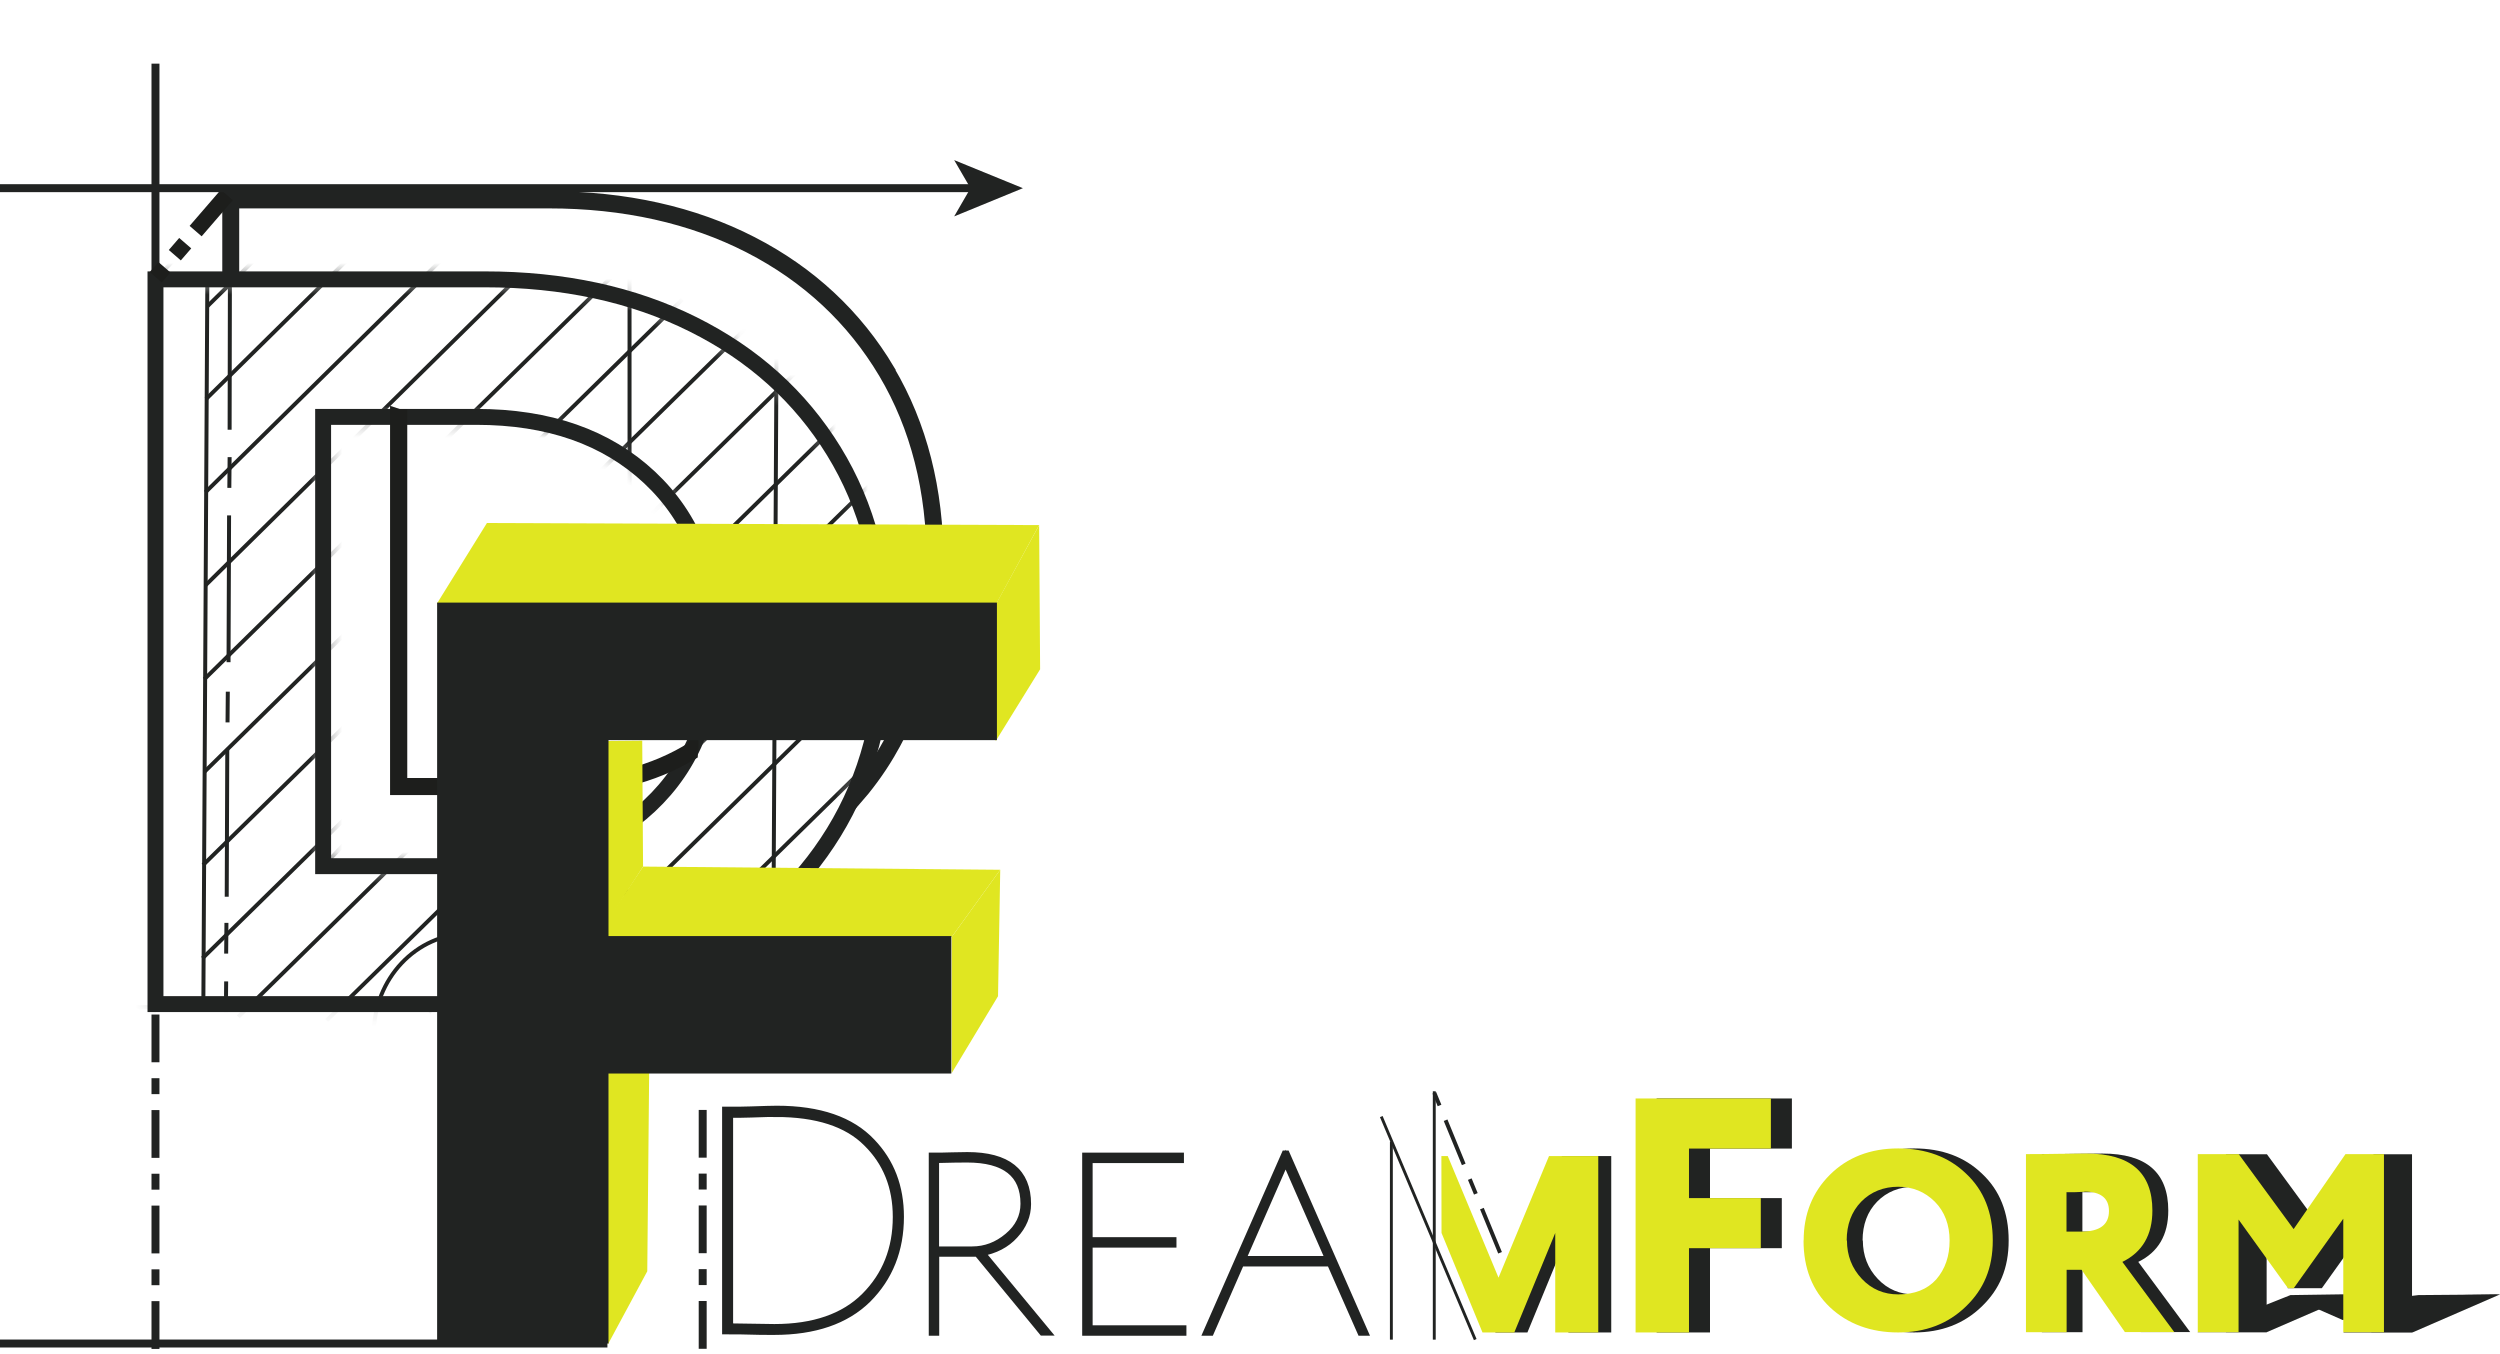 <?xml version="1.0" encoding="UTF-8"?> <svg xmlns="http://www.w3.org/2000/svg" width="157" height="85" viewBox="0 0 157 85" fill="none"><g clip-path="url(#clip0_842_5343)"><path d="M0 84.373H38.145" stroke="#212322" stroke-width="0.5" stroke-miterlimit="10"></path><path d="M98.094 72.6L94.923 80.237L94.011 80.455H93.611L91.344 77.431L93.915 83.678H95.922L98.493 77.431V83.678H101.186V72.6H98.094Z" fill="#212322"></path><path d="M143.734 81.411L147.122 82.897L156.999 81.289L151.874 81.332L148.269 81.767L147.339 81.324L143.734 81.411Z" fill="#212322"></path><path d="M152.987 81.35L157 81.289L151.501 83.679H147.141L152.987 81.35Z" fill="#212322"></path><path d="M143.84 81.332L147.862 81.272L142.354 83.661H138.002L143.84 81.332Z" fill="#212322"></path><path d="M107.388 83.678H104.035V68.984H112.531V72.13H107.388V75.241H111.897V78.386H107.388V83.678Z" fill="#212322"></path><path d="M114.268 77.9C114.268 76.249 114.816 74.876 115.91 73.781C117.014 72.677 118.447 72.121 120.202 72.121C121.956 72.121 123.372 72.651 124.467 73.703C125.588 74.754 126.144 76.153 126.144 77.9C126.144 79.646 125.579 80.967 124.45 82.053C123.329 83.139 121.913 83.678 120.202 83.678C118.49 83.678 117.04 83.148 115.919 82.096C114.816 81.045 114.26 79.646 114.26 77.9H114.268ZM116.987 77.9C116.987 78.847 117.3 79.655 117.926 80.315C118.542 80.967 119.307 81.288 120.21 81.288C121.235 81.288 122.026 80.975 122.591 80.35C123.155 79.698 123.433 78.89 123.433 77.908C123.433 76.926 123.121 76.083 122.504 75.466C121.878 74.841 121.114 74.528 120.202 74.528C119.29 74.528 118.49 74.841 117.882 75.466C117.274 76.092 116.97 76.909 116.97 77.908L116.987 77.9Z" fill="#212322"></path><path d="M130.782 79.751V83.661H128.229V72.478C128.837 72.478 129.505 72.478 130.244 72.461C130.982 72.452 131.573 72.443 132.033 72.443C134.787 72.443 136.168 73.634 136.168 76.023C136.168 77.553 135.543 78.63 134.283 79.247L137.541 83.653H134.44L131.729 79.742H130.791L130.782 79.751ZM131.894 74.85C131.894 74.85 131.834 74.85 131.747 74.85C131.66 74.85 131.53 74.859 131.347 74.868C131.165 74.876 130.974 74.868 130.774 74.868V77.344H131.703C132.867 77.344 133.441 76.91 133.441 76.049C133.441 75.241 132.928 74.833 131.894 74.833V74.85Z" fill="#212322"></path><path d="M151.475 72.486V83.661H148.921V76.544L145.811 80.898H143.674V79.36H144.334L142.345 76.588V83.661H139.791V72.486H142.362L145.811 77.196L149.069 72.486H151.475Z" fill="#212322"></path><path d="M97.278 72.6L94.107 80.237L90.919 72.6H90.519L90.528 77.431L93.1 83.678H95.098L97.669 77.431V83.678H100.371V72.6H97.278Z" fill="#E0E621"></path><path d="M45.693 83.548H45.598V69.749H45.797C46.336 69.749 46.797 69.749 47.179 69.732C47.969 69.706 48.499 69.689 48.777 69.689C51.461 69.689 53.442 70.375 54.728 71.739C55.926 72.99 56.517 74.546 56.517 76.414C56.517 78.491 55.831 80.211 54.467 81.576C53.103 82.914 51.149 83.583 48.612 83.583C48.021 83.583 47.517 83.583 47.118 83.565C46.71 83.548 46.24 83.548 45.702 83.548H45.693ZM48.734 69.888C48.473 69.888 47.943 69.906 47.153 69.932C46.762 69.949 46.301 69.949 45.789 69.949V83.357L48.629 83.4C51.114 83.4 53.016 82.74 54.328 81.428C55.657 80.098 56.317 78.43 56.317 76.423C56.317 74.528 55.692 72.973 54.441 71.748C53.208 70.514 51.296 69.897 48.725 69.897L48.734 69.888Z" fill="#212322" stroke="#212322" stroke-width="0.5" stroke-miterlimit="10"></path><path d="M58.733 78.682V83.635H58.576V72.634C58.993 72.634 59.393 72.634 59.775 72.617C60.148 72.608 60.479 72.6 60.748 72.6C63.25 72.6 64.501 73.608 64.501 75.615C64.501 76.327 64.231 76.97 63.702 77.544C63.189 78.117 62.477 78.491 61.582 78.647L65.7 83.626H65.482L61.399 78.673H58.741L58.733 78.682ZM60.722 72.756C60.314 72.756 59.645 72.765 58.724 72.791V78.526H61.052C61.886 78.526 62.642 78.239 63.311 77.674C63.988 77.109 64.336 76.414 64.336 75.597C64.336 73.703 63.128 72.756 60.722 72.756Z" fill="#212322" stroke="#212322" stroke-width="0.5" stroke-miterlimit="10"></path><path d="M74.257 83.635H68.211V72.635H74.101V72.791H68.367V77.944H73.632V78.1H68.367V83.479H74.257V83.635Z" fill="#212322" stroke="#212322" stroke-width="0.5" stroke-miterlimit="10"></path><path d="M76.002 83.635H75.828L80.719 72.504H80.762L85.653 83.635H85.479L83.559 79.282H77.904L76.002 83.635ZM83.499 79.125L80.736 72.825L77.974 79.125H83.507H83.499Z" fill="#212322" stroke="#212322" stroke-width="0.5" stroke-miterlimit="10"></path><path d="M106.077 83.678H102.715V68.984H111.211V72.13H106.068V75.241H110.577V78.386H106.068V83.678H106.077Z" fill="#E0E621"></path><path d="M113.27 77.9C113.27 76.249 113.818 74.876 114.912 73.781C116.007 72.686 117.449 72.121 119.204 72.121C120.958 72.121 122.374 72.651 123.469 73.703C124.59 74.754 125.146 76.153 125.146 77.9C125.146 79.646 124.581 80.967 123.452 82.053C122.331 83.139 120.915 83.678 119.204 83.678C117.492 83.678 116.042 83.148 114.921 82.096C113.818 81.045 113.262 79.646 113.262 77.9H113.27ZM115.989 77.9C115.989 78.847 116.302 79.655 116.928 80.315C117.544 80.967 118.309 81.288 119.212 81.288C120.237 81.288 121.028 80.975 121.593 80.35C122.157 79.698 122.435 78.89 122.435 77.908C122.435 76.926 122.122 76.083 121.506 75.466C120.88 74.841 120.107 74.528 119.204 74.528C118.3 74.528 117.492 74.841 116.884 75.466C116.276 76.092 115.972 76.909 115.972 77.908L115.989 77.9Z" fill="#E0E621"></path><path d="M129.784 79.751V83.661H127.23V72.478C127.839 72.478 128.507 72.478 129.246 72.461C129.984 72.452 130.575 72.443 131.035 72.443C133.789 72.443 135.17 73.634 135.17 76.023C135.17 77.553 134.545 78.63 133.285 79.247L136.543 83.653H133.442L130.723 79.742H129.784V79.751ZM130.896 74.85C130.896 74.85 130.836 74.85 130.749 74.85C130.662 74.85 130.532 74.859 130.349 74.868C130.167 74.876 129.976 74.868 129.776 74.868V77.344H130.705C131.869 77.344 132.443 76.91 132.443 76.049C132.443 75.241 131.921 74.833 130.896 74.833V74.85Z" fill="#E0E621"></path><path d="M140.574 83.661H138.02V72.478H140.591L144.04 77.187L147.297 72.478H149.712V83.661H147.158V76.535L144.048 80.897H143.683L140.582 76.588V83.661H140.574Z" fill="#E0E621"></path><path d="M90.163 68.532H89.981V84.13H90.163V68.532Z" fill="#212322"></path><path d="M87.469 71.695H87.287V84.13H87.469V71.695Z" fill="#212322"></path><path d="M86.828 70.085L86.66 70.156L92.56 84.161L92.728 84.09L86.828 70.085Z" fill="#212322"></path><path d="M44.129 84.703V68.906" stroke="#212322" stroke-width="0.5" stroke-miterlimit="10" stroke-dasharray="3 1 1 1"></path><path d="M94.203 78.674L90.076 68.629" stroke="#212322" stroke-width="0.25" stroke-miterlimit="10" stroke-dasharray="3 1 1 1"></path><mask id="mask0_842_5343" style="mask-type:luminance" maskUnits="userSpaceOnUse" x="9" y="17" width="47" height="47"><path d="M9.764 17.543H30.43C35.373 17.543 39.734 18.481 43.521 20.367C47.309 22.253 50.262 24.912 52.365 28.335C54.467 31.759 55.518 35.747 55.518 40.3C55.518 44.853 54.467 48.842 52.365 52.266C50.262 55.689 47.318 58.348 43.521 60.234C39.734 62.119 35.364 63.058 30.43 63.058H9.764V17.543ZM29.909 54.403C34.461 54.403 38.083 53.134 40.794 50.597C43.504 48.06 44.859 44.628 44.859 40.292C44.859 35.956 43.504 32.523 40.794 29.986C38.083 27.449 34.461 26.18 29.909 26.18H20.292V54.394H29.909V54.403Z" fill="white"></path></mask><g mask="url(#mask0_842_5343)"><path d="M20.52 64.082L32.117 52.708" stroke="#212322" stroke-width="0.25" stroke-miterlimit="10"></path><path d="M14.967 63.857L26.555 52.482" stroke="#212322" stroke-width="0.25" stroke-miterlimit="10"></path><path d="M26.93 63.578L38.518 52.204" stroke="#212322" stroke-width="0.25" stroke-miterlimit="10"></path><path d="M32.211 64.083L57.838 38.962" stroke="#212322" stroke-width="0.25" stroke-miterlimit="10"></path><path d="M33.098 68.984L58.733 43.863" stroke="#212322" stroke-width="0.25" stroke-miterlimit="10"></path><path d="M12.719 60.181L24.316 48.807" stroke="#212322" stroke-width="0.25" stroke-miterlimit="10"></path><path d="M12.752 54.325L24.349 42.95" stroke="#212322" stroke-width="0.25" stroke-miterlimit="10"></path><path d="M12.832 48.477L24.421 37.094" stroke="#212322" stroke-width="0.25" stroke-miterlimit="10"></path><path d="M12.832 42.655L24.421 31.28" stroke="#212322" stroke-width="0.25" stroke-miterlimit="10"></path><path d="M26.98 28.595L38.578 17.221" stroke="#212322" stroke-width="0.25" stroke-miterlimit="10"></path><path d="M31.256 30.186L42.844 18.811" stroke="#212322" stroke-width="0.25" stroke-miterlimit="10"></path><path d="M36.025 31.228L47.614 19.854" stroke="#212322" stroke-width="0.25" stroke-miterlimit="10"></path><path d="M39.152 34.009L50.741 22.635" stroke="#212322" stroke-width="0.25" stroke-miterlimit="10"></path><path d="M42.035 36.99L53.624 25.615" stroke="#212322" stroke-width="0.25" stroke-miterlimit="10"></path><path d="M43.184 41.682L54.781 30.308" stroke="#212322" stroke-width="0.25" stroke-miterlimit="10"></path><path d="M42.645 48.025L55.188 35.66" stroke="#212322" stroke-width="0.25" stroke-miterlimit="10"></path><path d="M39.535 33.366V17.126" stroke="#212322" stroke-width="0.25" stroke-miterlimit="10"></path><path d="M39.309 64.395V48.147" stroke="#212322" stroke-width="0.25" stroke-miterlimit="10"></path><path d="M14.203 59.886L14.22 57.957" stroke="#212322" stroke-width="0.25" stroke-miterlimit="10"></path><path d="M14.402 30.637L14.42 28.708" stroke="#212322" stroke-width="0.25" stroke-miterlimit="10"></path><path d="M14.42 26.987L14.437 17.881" stroke="#212322" stroke-width="0.25" stroke-miterlimit="10"></path><path d="M12.77 63.127L13.021 17.568" stroke="#212322" stroke-width="0.25" stroke-miterlimit="10"></path><path d="M9.867 63.206L10.11 17.639" stroke="#212322" stroke-width="0.25" stroke-miterlimit="10"></path><path d="M14.185 63.562L14.203 61.633" stroke="#212322" stroke-width="0.25" stroke-miterlimit="10"></path><path d="M14.352 41.586L14.386 32.366" stroke="#212322" stroke-width="0.25" stroke-miterlimit="10"></path><path d="M14.289 45.366L14.306 43.437" stroke="#212322" stroke-width="0.25" stroke-miterlimit="10"></path><path d="M14.238 56.315L14.273 47.096" stroke="#212322" stroke-width="0.25" stroke-miterlimit="10"></path><path d="M48.56 59.938L48.778 19.906" stroke="#212322" stroke-width="0.25" stroke-miterlimit="10"></path><path d="M12.9 36.763L32.351 17.595" stroke="#212322" stroke-width="0.25" stroke-miterlimit="10"></path><path d="M12.9 30.916L32.351 11.747" stroke="#212322" stroke-width="0.25" stroke-miterlimit="10"></path><path d="M12.943 25.059L32.385 5.891" stroke="#212322" stroke-width="0.25" stroke-miterlimit="10"></path><path d="M13.012 19.246L32.453 0.077" stroke="#212322" stroke-width="0.25" stroke-miterlimit="10"></path><path d="M14.509 12.537L9.766 17.542" stroke="#212322" stroke-width="0.25" stroke-miterlimit="10"></path><path d="M20.293 54.404L25.036 49.398" stroke="#212322" stroke-width="0.25" stroke-miterlimit="10"></path><path d="M9.643 67.567L9.747 7.672" stroke="#212322" stroke-width="0.25" stroke-miterlimit="10"></path><path d="M0.973 63.309L55.266 62.927" stroke="#212322" stroke-width="0.25" stroke-miterlimit="10"></path><path d="M29.432 71.286C32.723 71.286 35.391 68.454 35.391 64.961C35.391 61.467 32.723 58.635 29.432 58.635C26.141 58.635 23.473 61.467 23.473 64.961C23.473 68.454 26.141 71.286 29.432 71.286Z" stroke="#212322" stroke-width="0.25" stroke-miterlimit="10"></path></g><path d="M9.764 17.543H30.43C35.373 17.543 39.734 18.481 43.521 20.367C47.309 22.253 50.262 24.912 52.365 28.335C54.467 31.759 55.518 35.747 55.518 40.3C55.518 44.853 54.467 48.842 52.365 52.266C50.262 55.689 47.318 58.348 43.521 60.234C39.734 62.119 35.364 63.058 30.43 63.058H9.764V17.543ZM29.909 54.403C34.461 54.403 38.083 53.134 40.794 50.597C43.504 48.06 44.859 44.628 44.859 40.292C44.859 35.956 43.504 32.523 40.794 29.986C38.083 27.449 34.461 26.18 29.909 26.18H20.292V54.394H29.909V54.403Z" stroke="#212322" stroke-miterlimit="10"></path><path d="M43.496 46.939C41.098 48.451 38.145 49.233 34.653 49.233H25.201V26.076C25.08 26.076 24.975 26.042 24.871 26.007V49.555H34.653C38.093 49.555 41.038 48.816 43.444 47.356C43.444 47.209 43.453 47.061 43.496 46.931V46.939Z" fill="#212322" stroke="#1D1E1C" stroke-width="0.75" stroke-miterlimit="10"></path><path d="M55.823 23.244C53.782 19.811 50.889 17.109 47.214 15.223C43.548 13.338 39.257 12.382 34.479 12.382H14.334V17.456C14.395 17.448 14.438 17.422 14.508 17.422C14.56 17.422 14.595 17.448 14.647 17.448V12.712H34.47C39.196 12.712 43.435 13.659 47.058 15.519C50.68 17.378 53.53 20.037 55.545 23.426C57.552 26.806 58.568 30.803 58.568 35.304C58.568 39.805 57.552 43.802 55.545 47.183C55.085 47.956 54.563 48.677 54.016 49.372C53.929 49.694 53.808 49.998 53.669 50.302C54.459 49.39 55.189 48.416 55.814 47.356C57.856 43.924 58.881 39.866 58.881 35.304C58.881 30.742 57.847 26.693 55.814 23.261L55.823 23.244Z" fill="#212322" stroke="#212322" stroke-width="0.75" stroke-miterlimit="10"></path><path d="M9.764 84.712V62.172" stroke="#212322" stroke-width="0.5" stroke-miterlimit="10" stroke-dasharray="3 1 1 1"></path><path d="M9.764 41.196V3.997" stroke="#212322" stroke-width="0.5" stroke-miterlimit="10"></path><path d="M14.246 12.243L9.781 17.413" stroke="#1D1E1C" stroke-miterlimit="10" stroke-dasharray="3 1 1 1"></path><path d="M40.384 54.421L37.613 58.714V46.54L40.332 46.514L40.384 54.421Z" fill="#E0E621"></path><path d="M40.648 79.837L38.172 84.434L38.189 67.194H40.769L40.648 79.837Z" fill="#E0E621"></path><path d="M62.676 62.563L59.766 67.394V58.844L62.815 54.621L62.676 62.563Z" fill="#E0E621"></path><path d="M65.319 42.031L62.53 46.541L62.504 38.016L65.258 32.977L65.319 42.031Z" fill="#E0E621"></path><path d="M59.766 58.844L37.389 58.896L40.386 54.421L62.816 54.621L59.766 58.844Z" fill="#E0E621"></path><path d="M62.529 37.99L27.434 37.912L30.578 32.846L65.257 32.976L62.529 37.99Z" fill="#E0E621"></path><path d="M38.214 46.488V58.783H59.741V67.42H38.214V84.373H27.451V37.842H62.607V46.479H38.223L38.214 46.488Z" fill="#212322"></path><path d="M0 11.817H61.174" stroke="#212322" stroke-width="0.5" stroke-miterlimit="10"></path><path d="M64.239 11.818L59.922 13.59L60.947 11.818L59.922 10.054L64.239 11.818Z" fill="#212322"></path></g><defs><clipPath id="clip0_842_5343"><rect width="157" height="84.712" fill="white"></rect></clipPath></defs></svg> 